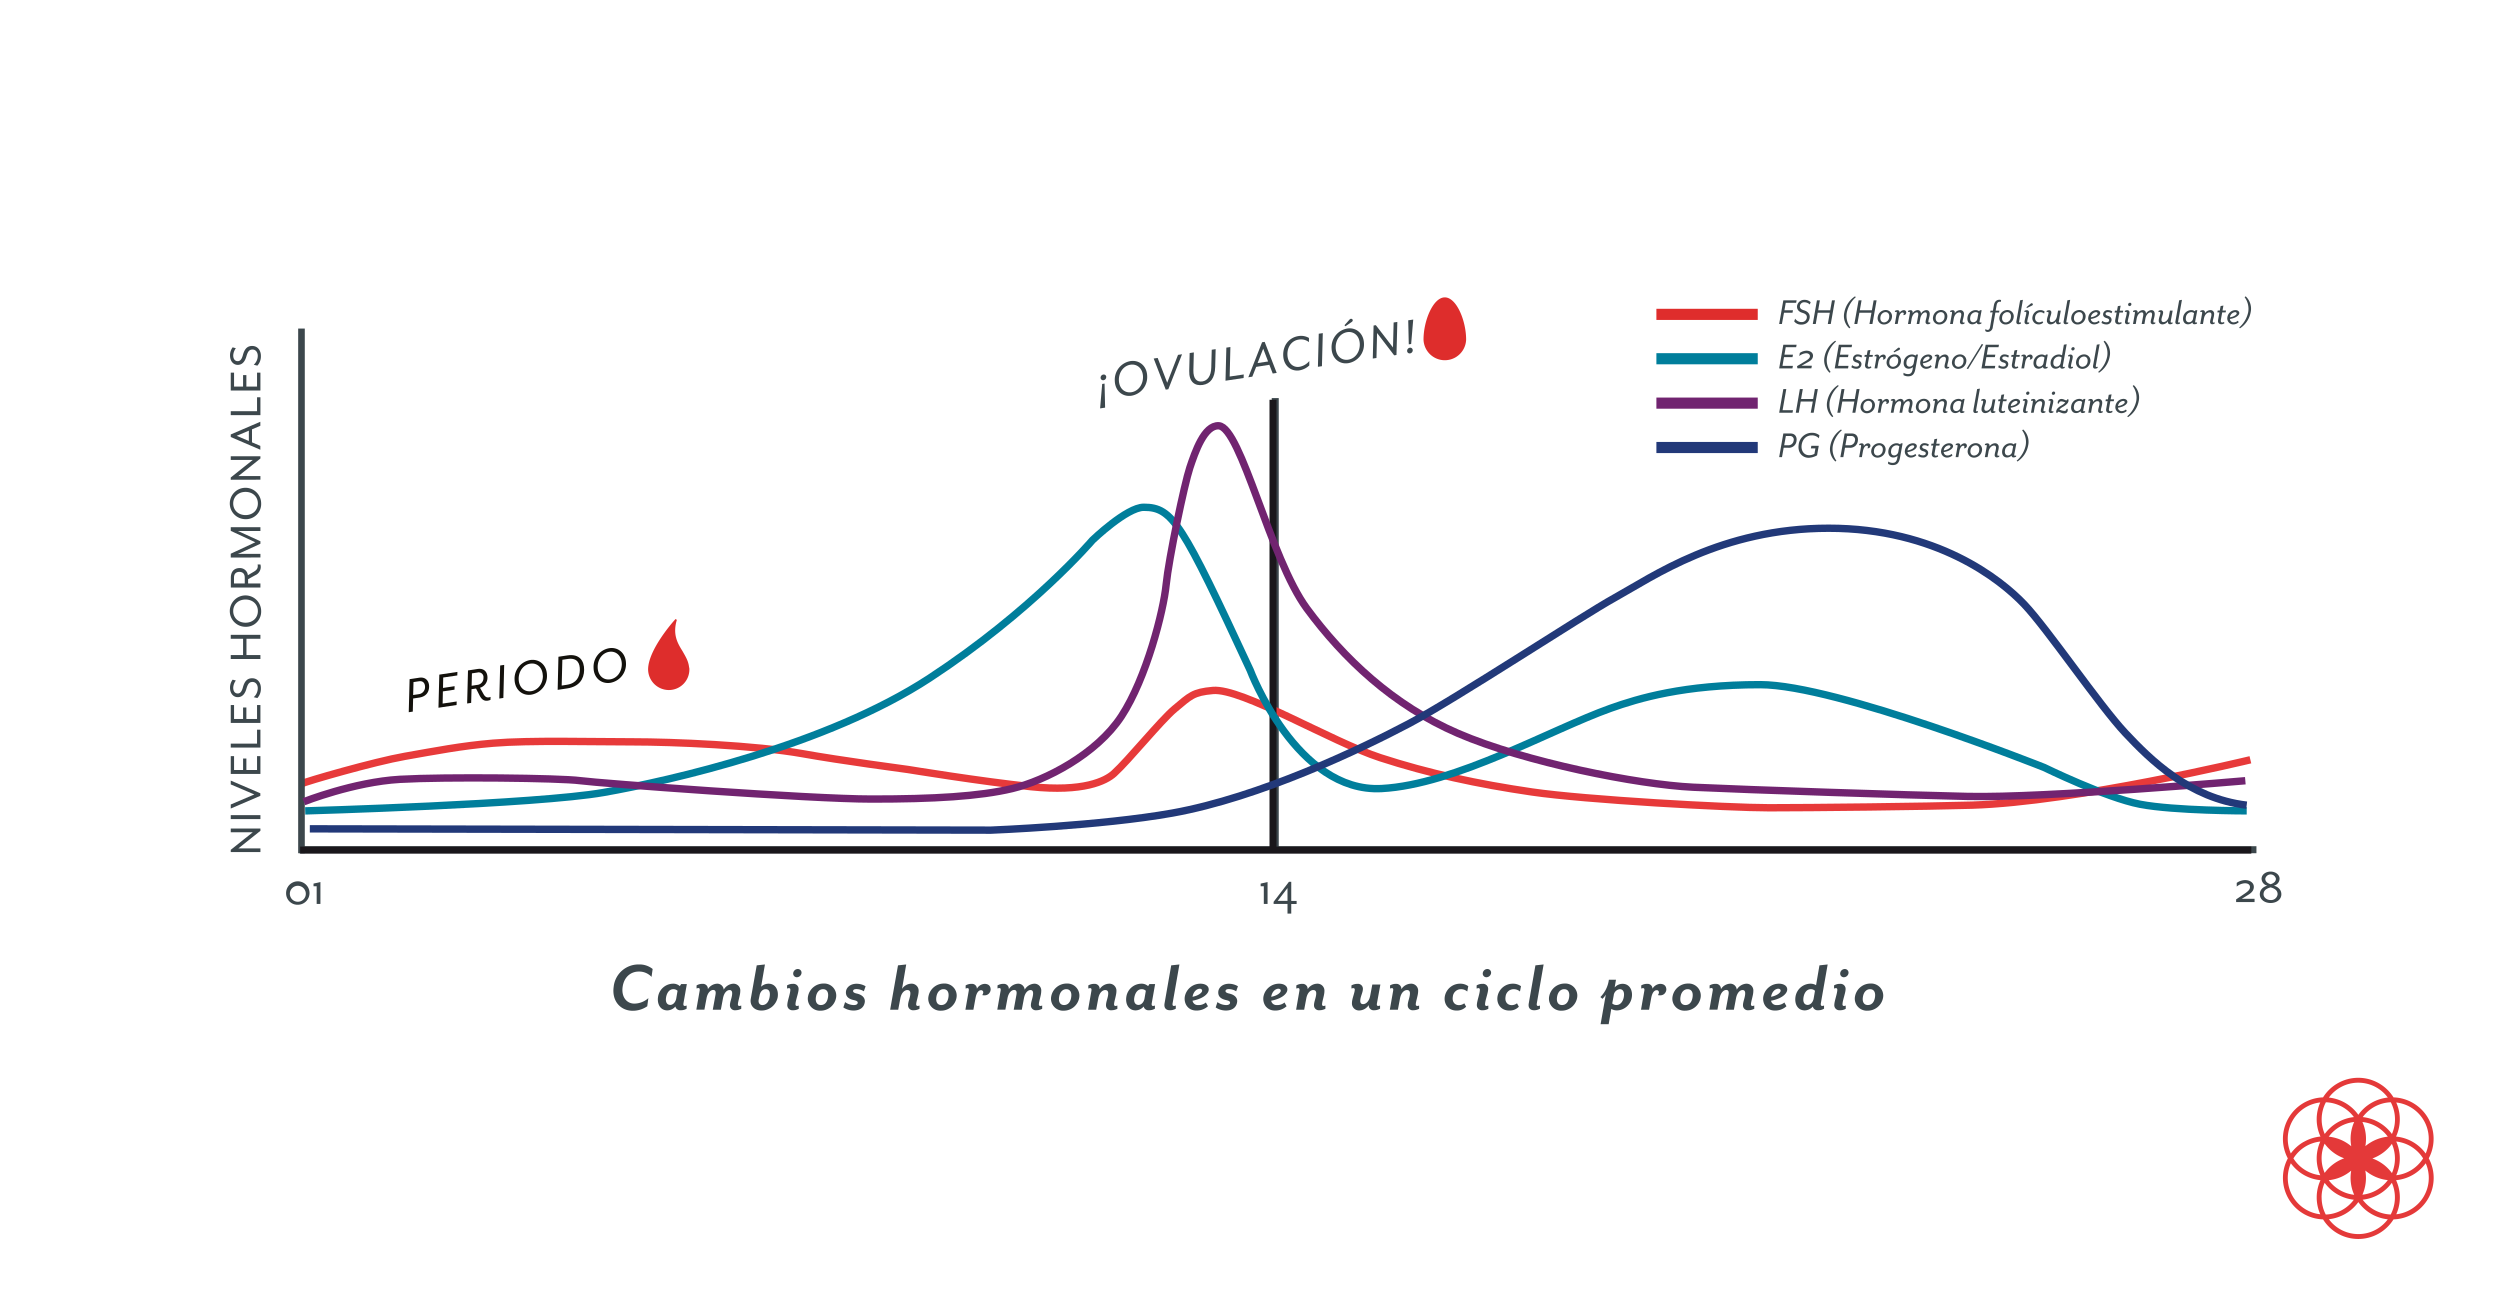 <svg id="images" xmlns="http://www.w3.org/2000/svg" viewBox="0 0 1200 628"><defs><style>.cls-1{fill:#fff;}.cls-2{fill:#e43939;}.cls-3{fill:#3c474c;}.cls-4{fill:#df2d2c;}.cls-10,.cls-13,.cls-5,.cls-9{fill:none;stroke-miterlimit:10;stroke-width:3.55px;}.cls-5{stroke:#e73a3a;}.cls-6{fill:#de2d2c;}.cls-7{fill:#13110c;}.cls-8{fill:#1a171b;}.cls-9{stroke:#007e9b;}.cls-10{stroke:#712470;}.cls-11{fill:#007e9b;}.cls-12{fill:#712470;}.cls-13{stroke:#223979;}.cls-14{fill:#223979;}</style></defs><title>inside Estrogen graph 01 ES</title><rect class="cls-1" x="-36.41" y="-20.13" width="1258.1" height="671.98"/><path class="cls-2" d="M1165.48,536.68a19.94,19.94,0,0,0-16.59-9.94,19.92,19.92,0,0,0-33.83,0,19.91,19.91,0,0,0-16.9,29.29,19.91,19.91,0,0,0,16.9,29.28,19.92,19.92,0,0,0,33.83,0A19.91,19.91,0,0,0,1165.8,556,20,20,0,0,0,1165.48,536.68Zm-15.29-7.49a17.56,17.56,0,0,1,14.14,24.49,19.9,19.9,0,0,0-14.23-8.12,19.86,19.86,0,0,0,.09-16.37Zm0,18.74a17.55,17.55,0,0,1,12.9,8.09,17.44,17.44,0,0,1-6.08,5.86,17.65,17.65,0,0,1-6.82,2.24,19.91,19.91,0,0,0,0-16.19ZM1132,519.69a17.57,17.57,0,0,1,14.14,7.14A19.9,19.9,0,0,0,1132,535.1a20,20,0,0,0-14.14-8.27A17.56,17.56,0,0,1,1132,519.69Zm3.37,42.18a20.08,20.08,0,0,0,10.78,4.59,17.6,17.6,0,0,1-12.19,7A20,20,0,0,0,1135.35,561.87Zm0-11.69a20,20,0,0,0-1.41-11.63,17.58,17.58,0,0,1,12.19,7.05A20.07,20.07,0,0,0,1135.35,550.18ZM1130,573.5a17.6,17.6,0,0,1-12.19-7,20,20,0,0,0,10.77-4.59A20,20,0,0,0,1130,573.5Zm-1.42-23.32a20,20,0,0,0-10.77-4.58,17.58,17.58,0,0,1,12.19-7.05A20,20,0,0,0,1128.6,550.18Zm-12.18-21.09a17.56,17.56,0,0,1,13.47,7.11,20,20,0,0,0-14,8.11,17.54,17.54,0,0,1,.56-15.22Zm-.56,19.9a20.09,20.09,0,0,0,9.36,7,20,20,0,0,0-9.36,7,17.57,17.57,0,0,1,0-14.07Zm-2.1,33.87a17.55,17.55,0,0,1-14.13-24.49,19.85,19.85,0,0,0,14.23,8.12,19.81,19.81,0,0,0-.1,16.37Zm0-18.74a17.69,17.69,0,0,1-6.83-2.24,17.47,17.47,0,0,1-6.07-5.85,17.42,17.42,0,0,1,12.9-8.09,19.78,19.78,0,0,0,0,16.18Zm-8-16a19.75,19.75,0,0,0-6.14,5.54,17.56,17.56,0,0,1,14.13-24.49,19.81,19.81,0,0,0,.1,16.37A19.83,19.83,0,0,0,1105.77,548.14Zm8.62,26.64a17.6,17.6,0,0,1,1.47-7,20,20,0,0,0,14,8.11,17.52,17.52,0,0,1-13.46,7.11A17.48,17.48,0,0,1,1114.39,574.78ZM1132,592.36a17.56,17.56,0,0,1-14.14-7.14A20,20,0,0,0,1132,577a19.9,19.9,0,0,0,14.14,8.27A17.57,17.57,0,0,1,1132,592.36Zm15.56-9.4a17.52,17.52,0,0,1-13.47-7.11,20,20,0,0,0,14-8.11,17.58,17.58,0,0,1-.55,15.22Zm.55-19.9a20,20,0,0,0-9.36-7,20.09,20.09,0,0,0,9.36-7,17.57,17.57,0,0,1,0,14.07Zm0-18.75a20,20,0,0,0-14-8.11,17.52,17.52,0,0,1,13.47-7.11,17.58,17.58,0,0,1,.55,15.22Zm15.36,29.89a17.68,17.68,0,0,1-13.26,8.66,19.86,19.86,0,0,0-.09-16.37,19.9,19.9,0,0,0,14.23-8.12,17.76,17.76,0,0,1,.87,2.48A17.54,17.54,0,0,1,1163.45,574.2Z"/><rect class="cls-1" x="31.86" y="112.78" width="1136.29" height="402.43"/><path class="cls-3" d="M856,144.15h6.38l-.23,1.21h-5l-.61,3.56h4.09l-.22,1.2h-4.09l-1,5.39H854Z"/><path class="cls-3" d="M861.21,154.26l.47-1.3a3.67,3.67,0,0,0,3.07,1.64,2.42,2.42,0,0,0,2.52-2c.15-1.16-.33-1.91-2.22-2.48s-2.67-1.86-2.44-3.41a3.51,3.51,0,0,1,3.71-2.78,4,4,0,0,1,2.8,1.13l-.43,1.1a3.61,3.61,0,0,0-2.6-1.06,2,2,0,0,0-2.12,1.65c-.13.91.25,1.68,1.78,2.14,2.2.64,3.13,2,2.88,3.65-.34,2.39-2.16,3.28-4.07,3.28A4.15,4.15,0,0,1,861.21,154.26Z"/><path class="cls-3" d="M872.13,144.15h1.42l-.83,4.77h5.79l.84-4.77h1.42l-2,11.36h-1.42l.95-5.39h-5.8l-.94,5.39h-1.42Z"/><path class="cls-3" d="M885.28,149.93a11.79,11.79,0,0,1,5.13-7.69l.38.4a13.45,13.45,0,0,0-4.3,7.29,9.34,9.34,0,0,0,1.68,7.29l-.47.39A8,8,0,0,1,885.28,149.93Z"/><path class="cls-3" d="M892.13,144.15h1.42l-.83,4.77h5.79l.84-4.77h1.42l-2,11.36h-1.42l.95-5.39h-5.8l-1,5.39h-1.42Z"/><path class="cls-3" d="M904.33,155.76a3,3,0,0,1-3-3.66,3.88,3.88,0,0,1,3.78-3.29,3,3,0,0,1,3,3.65A3.88,3.88,0,0,1,904.33,155.76Zm.72-5.95a2.6,2.6,0,0,0-2.43,2.31c-.28,1.65.53,2.64,1.74,2.64a2.58,2.58,0,0,0,2.43-2.32C907.07,150.8,906.26,149.81,905.05,149.81Z"/><path class="cls-3" d="M909.53,155.51l.91-5.13c.08-.47,0-.68-.32-.68a2.06,2.06,0,0,0-.55.11v-.57a2.32,2.32,0,0,1,1.19-.35c.71,0,1.14.47,1,1.38a2.4,2.4,0,0,1,1.91-1.38A1.12,1.12,0,0,1,915,150a1.2,1.2,0,0,1-1.48,1.21,1,1,0,0,0,.29-.68.54.54,0,0,0-.59-.53c-.59,0-1.48.68-1.84,2.71l-.49,2.78Z"/><path class="cls-3" d="M924.27,154.55c0-1.06.64-2.35.64-3.54,0-.74-.23-1.06-.78-1.06-.77,0-2,.89-2.4,2.91l-.47,2.65H920l.68-3.73c.23-1.23.11-1.83-.68-1.83s-2,.89-2.39,2.91l-.47,2.65h-1.31l.91-5.13c.08-.47,0-.68-.32-.68a2.06,2.06,0,0,0-.55.11v-.57a2.32,2.32,0,0,1,1.19-.35c.72,0,1.16.52,1,1.47a3.14,3.14,0,0,1,2.38-1.51c1.08,0,1.59.7,1.63,1.74a3.19,3.19,0,0,1,2.56-1.74c1.1,0,1.63.77,1.63,1.89,0,1.36-.65,2.65-.65,3.69a.36.36,0,0,0,.36.4,2.06,2.06,0,0,0,.55-.11v.57a2.18,2.18,0,0,1-1.15.35A1,1,0,0,1,924.27,154.55Z"/><path class="cls-3" d="M930.88,155.76a3,3,0,0,1-3-3.66,3.88,3.88,0,0,1,3.78-3.29,3,3,0,0,1,3,3.65A3.88,3.88,0,0,1,930.88,155.76Zm.72-5.95a2.6,2.6,0,0,0-2.43,2.31c-.28,1.65.53,2.64,1.74,2.64a2.58,2.58,0,0,0,2.43-2.32C933.62,150.8,932.81,149.81,931.6,149.81Z"/><path class="cls-3" d="M940.78,154.55c0-1.06.64-2.35.64-3.54,0-.67-.3-1.06-1-1.06-.87,0-2.24.89-2.6,2.91l-.47,2.65h-1.31l.91-5.13c.08-.47,0-.68-.32-.68a2.06,2.06,0,0,0-.55.11v-.57a2.32,2.32,0,0,1,1.19-.35c.72,0,1.18.52,1,1.51a3.3,3.3,0,0,1,2.61-1.55,1.72,1.72,0,0,1,1.82,1.89c0,1.36-.64,2.65-.64,3.69a.36.36,0,0,0,.36.4,2.14,2.14,0,0,0,.55-.11v.57a2.19,2.19,0,0,1-1.16.35A1,1,0,0,1,940.78,154.55Z"/><path class="cls-3" d="M944.42,152.18a4,4,0,0,1,3.9-3.33,2.64,2.64,0,0,1,1.64.55l.42-.51h.82l-1,5.26c-.08.47,0,.68.32.68a1.85,1.85,0,0,0,.55-.11v.57a2.32,2.32,0,0,1-1.19.35c-.65,0-1-.3-1-.88a3.24,3.24,0,0,1-2.1.92C944.91,155.68,944.08,154.05,944.42,152.18Zm4.73.81.49-2.69a2.11,2.11,0,0,0-1.4-.47,2.72,2.72,0,0,0-2.52,2.44c-.24,1.33.21,2.43,1.5,2.43A2.07,2.07,0,0,0,949.15,153Z"/><path class="cls-3" d="M955.27,150l.17-.89h1.17l.46-2.58c.36-2,1.51-2.65,2.68-2.65a2.57,2.57,0,0,1,.78.15l-.17.91a1.34,1.34,0,0,0-.49-.1c-.74,0-1.29.46-1.5,1.69l-.45,2.58h1.8l-.17.89h-1.78L956.54,157a2.46,2.46,0,0,1-2.43,2.33,1.57,1.57,0,0,1-1.21-.5l.15-.92a1.4,1.4,0,0,0,.93.45c.7,0,1.06-.32,1.27-1.46l1.21-7Z"/><path class="cls-3" d="M962.75,155.76a3,3,0,0,1-3-3.66,3.88,3.88,0,0,1,3.78-3.29,3,3,0,0,1,3,3.65A3.88,3.88,0,0,1,962.75,155.76Zm.72-5.95a2.6,2.6,0,0,0-2.43,2.31c-.28,1.65.53,2.64,1.75,2.64a2.58,2.58,0,0,0,2.42-2.32C965.49,150.8,964.68,149.81,963.47,149.81Z"/><path class="cls-3" d="M967.88,154.15l1.78-10,1.34-.23-1.81,10.23c-.08.47,0,.68.32.68a2.14,2.14,0,0,0,.55-.11v.57a2.33,2.33,0,0,1-1.2.35C968.15,155.64,967.69,155.21,967.88,154.15Z"/><path class="cls-3" d="M971.78,154.55c0-1.06.85-3.41.85-4.45a.36.36,0,0,0-.36-.4,2.14,2.14,0,0,0-.55.11v-.57a2.19,2.19,0,0,1,1.16-.35,1,1,0,0,1,1.06,1.09c0,1.06-.85,3.41-.85,4.45a.36.36,0,0,0,.36.4,2.14,2.14,0,0,0,.55-.11v.57a2.19,2.19,0,0,1-1.16.35A1,1,0,0,1,971.78,154.55Zm.91-7.1,1.74-1.44c.27-.21.46-.46.78-.46a.59.59,0,0,1,.57.57.68.68,0,0,1-.42.55l-2.43,1.17Z"/><path class="cls-3" d="M981.17,150.53a2.62,2.62,0,0,0-1.74-.68,2.58,2.58,0,0,0-2.55,2.25c-.27,1.52.53,2.62,2,2.62a2.46,2.46,0,0,0,1.44-.51l.42.64a3.13,3.13,0,0,1-2.31.87,3,3,0,0,1-2.84-3.63,3.85,3.85,0,0,1,3.81-3.24,3.13,3.13,0,0,1,2,.68Z"/><path class="cls-3" d="M984.64,150c0,1.06-.78,2.35-.78,3.54,0,.67.29,1.06.95,1.06.87,0,2.23-.87,2.59-2.89l.48-2.63h1.3l-.92,5.09c-.08.47,0,.68.32.68a2.14,2.14,0,0,0,.55-.11v.57a2.33,2.33,0,0,1-1.2.35c-.72,0-1.15-.51-1-1.49a3.29,3.29,0,0,1-2.61,1.53,1.71,1.71,0,0,1-1.8-1.89c0-1.36.77-2.65.77-3.69a.36.36,0,0,0-.36-.4,2.14,2.14,0,0,0-.55.11v-.57a2.19,2.19,0,0,1,1.16-.35A1,1,0,0,1,984.64,150Z"/><path class="cls-3" d="M990.57,154.15l1.78-10,1.34-.23-1.82,10.23c-.07.47,0,.68.32.68a2.06,2.06,0,0,0,.55-.11v.57a2.29,2.29,0,0,1-1.19.35C990.83,155.64,990.38,155.21,990.57,154.15Z"/><path class="cls-3" d="M997.25,155.76a3,3,0,0,1-3-3.66,3.88,3.88,0,0,1,3.79-3.29,3,3,0,0,1,3,3.65A3.88,3.88,0,0,1,997.25,155.76Zm.72-5.95a2.58,2.58,0,0,0-2.42,2.31c-.29,1.65.53,2.64,1.74,2.64a2.57,2.57,0,0,0,2.42-2.32C1000,150.8,999.18,149.81,998,149.81Z"/><path class="cls-3" d="M1002.4,152.18a4,4,0,0,1,3.85-3.33c1.21,0,2,.74,1.83,1.63s-1.63,2.23-4.49,2.61a1.75,1.75,0,0,0,1.88,1.63,3,3,0,0,0,1.93-.76l.44.68a3.8,3.8,0,0,1-2.71,1.08A2.89,2.89,0,0,1,1002.4,152.18Zm4.45-1.65c.06-.34-.21-.7-.78-.7a2.75,2.75,0,0,0-2.44,2.46C1005.3,152.1,1006.74,151.2,1006.85,150.53Z"/><path class="cls-3" d="M1008.71,155l.36-1a3.11,3.11,0,0,0,2,.7c.64,0,1.21-.25,1.3-.78s-.11-.93-1.21-1.23c-1.38-.38-1.82-1.17-1.63-2.2a2.17,2.17,0,0,1,2.35-1.64,3.92,3.92,0,0,1,2,.62l-.38.89a2.78,2.78,0,0,0-1.65-.53c-.68,0-1.08.25-1.15.63s0,.83,1.11,1.13c1.33.38,1.88,1.27,1.71,2.24a2.29,2.29,0,0,1-2.52,1.89A4,4,0,0,1,1008.71,155Z"/><path class="cls-3" d="M1015.32,153.52,1016,150h-1l.17-.89h1l.4-2.16,1.34-.23-.43,2.39h1.66l-.17.89h-1.64l-.65,3.57c-.15.8.06,1.27.67,1.27a1.44,1.44,0,0,0,.85-.28l.19.64a2.31,2.31,0,0,1-1.46.49C1015.83,155.64,1015.05,155,1015.32,153.52Z"/><path class="cls-3" d="M1020,154.55c0-1.06.85-3.41.85-4.45a.36.36,0,0,0-.36-.4,2.14,2.14,0,0,0-.55.11v-.57a2.19,2.19,0,0,1,1.16-.35,1,1,0,0,1,1.06,1.09c0,1.06-.85,3.41-.85,4.45a.36.36,0,0,0,.36.4,2.06,2.06,0,0,0,.55-.11v.57a2.19,2.19,0,0,1-1.16.35A1,1,0,0,1,1020,154.55Zm1.48-8.43a.93.93,0,0,1,.89-.8.7.7,0,0,1,.7.8.93.93,0,0,1-.89.8A.69.69,0,0,1,1021.51,146.12Z"/><path class="cls-3" d="M1032.34,154.55c0-1.06.65-2.35.65-3.54,0-.74-.23-1.06-.78-1.06-.78,0-2,.89-2.41,2.91l-.47,2.65H1028l.69-3.73c.22-1.23.11-1.83-.69-1.83s-2,.89-2.38,2.91l-.47,2.65h-1.31l.91-5.13c.07-.47,0-.68-.32-.68a2.06,2.06,0,0,0-.55.11v-.57a2.29,2.29,0,0,1,1.19-.35c.72,0,1.15.52,1,1.47a3.18,3.18,0,0,1,2.39-1.51c1.08,0,1.59.7,1.63,1.74a3.18,3.18,0,0,1,2.55-1.74c1.1,0,1.63.77,1.63,1.89,0,1.36-.64,2.65-.64,3.69a.36.36,0,0,0,.36.4,2.14,2.14,0,0,0,.55-.11v.57a2.19,2.19,0,0,1-1.16.35A1,1,0,0,1,1032.34,154.55Z"/><path class="cls-3" d="M1038.29,150c0,1.06-.78,2.35-.78,3.54,0,.67.28,1.06,1,1.06.87,0,2.23-.87,2.59-2.89l.48-2.63h1.3l-.93,5.09c-.07.47,0,.68.33.68a2.14,2.14,0,0,0,.55-.11v.57a2.33,2.33,0,0,1-1.2.35c-.72,0-1.15-.51-1-1.49a3.3,3.3,0,0,1-2.62,1.53,1.71,1.71,0,0,1-1.8-1.89c0-1.36.78-2.65.78-3.69a.36.36,0,0,0-.36-.4,2.06,2.06,0,0,0-.55.11v-.57a2.19,2.19,0,0,1,1.16-.35A1,1,0,0,1,1038.29,150Z"/><path class="cls-3" d="M1044.22,154.15l1.78-10,1.34-.23-1.82,10.23c-.07.47,0,.68.32.68a2.06,2.06,0,0,0,.55-.11v.57a2.29,2.29,0,0,1-1.19.35C1044.48,155.64,1044,155.21,1044.22,154.15Z"/><path class="cls-3" d="M1047.93,152.18a4,4,0,0,1,3.9-3.33,2.64,2.64,0,0,1,1.64.55l.42-.51h.82l-1,5.26c-.08.47,0,.68.32.68a1.85,1.85,0,0,0,.55-.11v.57a2.32,2.32,0,0,1-1.19.35c-.65,0-1-.3-1-.88a3.24,3.24,0,0,1-2.1.92C1048.42,155.68,1047.59,154.05,1047.93,152.18Zm4.73.81.49-2.69a2.11,2.11,0,0,0-1.4-.47,2.72,2.72,0,0,0-2.52,2.44c-.24,1.33.21,2.43,1.5,2.43A2.07,2.07,0,0,0,1052.66,153Z"/><path class="cls-3" d="M1060.84,154.55c0-1.06.65-2.35.65-3.54,0-.67-.31-1.06-1-1.06-.87,0-2.23.89-2.6,2.91l-.47,2.65h-1.3l.9-5.13c.08-.47,0-.68-.32-.68a2.14,2.14,0,0,0-.55.11v-.57a2.33,2.33,0,0,1,1.2-.35c.72,0,1.17.52,1,1.51a3.3,3.3,0,0,1,2.61-1.55,1.72,1.72,0,0,1,1.82,1.89c0,1.36-.64,2.65-.64,3.69a.36.36,0,0,0,.36.4,2.14,2.14,0,0,0,.55-.11v.57a2.19,2.19,0,0,1-1.16.35A1,1,0,0,1,1060.84,154.55Z"/><path class="cls-3" d="M1064.69,153.52l.64-3.57h-1l.17-.89h1l.4-2.16,1.34-.23-.43,2.39h1.67l-.17.89h-1.65l-.65,3.57c-.15.8.06,1.27.67,1.27a1.44,1.44,0,0,0,.85-.28l.19.64a2.29,2.29,0,0,1-1.46.49C1065.2,155.64,1064.42,155,1064.69,153.52Z"/><path class="cls-3" d="M1069.16,152.18a4,4,0,0,1,3.84-3.33c1.21,0,2,.74,1.84,1.63s-1.63,2.23-4.49,2.61a1.73,1.73,0,0,0,1.87,1.63,3,3,0,0,0,1.94-.76l.43.68a3.8,3.8,0,0,1-2.71,1.08A2.88,2.88,0,0,1,1069.16,152.18Zm4.45-1.65c.05-.34-.21-.7-.78-.7a2.74,2.74,0,0,0-2.44,2.46C1072.05,152.1,1073.49,151.2,1073.61,150.53Z"/><path class="cls-3" d="M1074.8,157.22a13.48,13.48,0,0,0,4.32-7.29,9.42,9.42,0,0,0-1.71-7.29l.51-.4a8.1,8.1,0,0,1,2.39,7.69,11.77,11.77,0,0,1-5.13,7.68Z"/><rect class="cls-4" x="795.07" y="148.22" width="48.65" height="5.35"/><path class="cls-3" d="M137.33,428.77a5.62,5.62,0,1,1,5.63,5.51A5.47,5.47,0,0,1,137.33,428.77Zm9.45,0a3.83,3.83,0,1,0-3.82,4.07A3.81,3.81,0,0,0,146.78,428.77Z"/><path class="cls-3" d="M152,425.41h-1.51v-1.28l3.31-.76v10.51H152Z"/><path class="cls-3" d="M606.63,425.41h-1.52v-1.28l3.32-.76v10.51h-1.8Z"/><path class="cls-3" d="M618,433.88h-6.67v-1l7.36-9.61h1.11v9.18h2.58v1.47h-2.58v4.62H618Zm0-1.47v-6.15l-4.71,6.15Z"/><path class="cls-3" d="M1073.34,431.71l3.93-2.65c1.68-1.13,2.72-2,2.72-3.22,0-1.35-1.13-1.87-2.41-1.87a6.56,6.56,0,0,0-3.95,1.59v-1.78a7.18,7.18,0,0,1,4-1.34c2.43,0,4.21,1.32,4.21,3.24,0,1.75-1.11,2.86-2.56,3.76l-3.26,2h6.17V433h-8.85Z"/><path class="cls-3" d="M1084.71,429.25c0-2.1,1.51-3.55,3.59-4.14a3.48,3.48,0,0,1-2.74-3.31c0-2,2-3.44,4.33-3.44s4.31,1.47,4.31,3.44a3.49,3.49,0,0,1-2.75,3.31c2.08.59,3.6,2,3.6,4.14,0,2.49-2.27,4.19-5.16,4.19S1084.71,431.74,1084.71,429.25Zm8.54,0c0-1.82-1.28-2.74-3.36-3.31-2.08.57-3.39,1.49-3.39,3.31,0,1.47,1.5,2.77,3.39,2.77A3.13,3.13,0,0,0,1093.25,429.25Zm-.81-7.45a2.61,2.61,0,0,0-5.11,0c0,1.13.78,2.1,2.56,2.62C1091.64,423.9,1092.44,422.93,1092.44,421.8Z"/><rect class="cls-3" x="143.77" y="406.18" width="939.32" height="3.37"/><rect class="cls-3" x="504.28" y="297.22" width="215.66" height="3.37" transform="translate(313.21 911.02) rotate(-90)"/><path class="cls-5" d="M144.27,376.36c2.53-1.27,35.48-10.77,50-13.31s27.2-5.06,42.39-6.32c17.76-1.48,48.09-.64,67.07-.64s58.89,1.64,81.63,5.7C403.11,365,436,369.38,436,369.38s34.8,5.7,58.84,8.23c25.18,2.65,35.89-2.72,39.87-6.33,7-6.33,22.58-25.57,29.1-31,7.6-6.33,8.82-8,18.35-8.86,13.92-1.27,57,24.67,80.36,32.27s46.82,12.65,72.77,16.45,94.28,7.59,113.89,7.59,75.86-.6,97.45-1.26c49.67-1.53,133.56-21.78,133.56-21.78"/><rect class="cls-3" x="18.79" y="282.04" width="251.84" height="3.18" transform="translate(-138.92 428.34) rotate(-90)"/><path class="cls-3" d="M530.45,195.67l-2.4.36,1-11.73,1.14-.17Zm.53-14.73a1.52,1.52,0,0,1-1.27,1.56,1.2,1.2,0,0,1-1.42-1.15,1.52,1.52,0,0,1,1.27-1.56A1.2,1.2,0,0,1,531,180.94Z"/><path class="cls-3" d="M535.1,182.8a9.06,9.06,0,0,1,7.54-9.48c4.21-.63,7.87,2.32,8,7.15a9.08,9.08,0,0,1-7.54,9.48C538.86,190.59,535.22,187.63,535.1,182.8Zm13.54-2c-.1-3.83-2.7-6.23-6-5.74s-5.67,3.64-5.57,7.47,2.68,6.24,6,5.74S548.74,184.57,548.64,180.77Z"/><path class="cls-3" d="M553.77,172.1l1.91-.29,4.58,11.9,5.19-13.37,1.93-.29-6.59,16.79-1.24.19Z"/><path class="cls-3" d="M570.83,178l.21-8.54,2-.3-.22,8.57c-.09,4.12,1.69,5.75,4.32,5.36,2.4-.36,4.18-2.53,4.27-6.65l.22-8.57,1.88-.28-.22,8.54c-.14,5.37-2.31,8.09-6,8.65S570.68,183.41,570.83,178Z"/><path class="cls-3" d="M588.65,166.86l1.94-.29-.35,14.17,6.76-1-.07,1.7-8.69,1.3Z"/><path class="cls-3" d="M605.8,164.28l1.24-.18L612.82,179l-1.91.29-1.61-4.19-6.34,1-1.85,4.7-1.91.29Zm2.89,9.23-2.35-6.15-2.7,6.91Z"/><path class="cls-3" d="M615.94,170.4c-.05-5.1,3.21-8.47,7.36-9.09a7.54,7.54,0,0,1,5,.91l0,2a6.2,6.2,0,0,0-5-1.2c-3,.46-5.38,3.12-5.34,7.07s2.57,6.41,5.62,6a7.85,7.85,0,0,0,4.88-2.79l0,2.11a9.13,9.13,0,0,1-4.86,2.39C619.65,178.35,616,175.5,615.94,170.4Z"/><path class="cls-3" d="M633,160.19l1.94-.29-.41,15.87-1.93.29Z"/><path class="cls-3" d="M639.16,167.17a9.06,9.06,0,0,1,7.54-9.48c4.2-.63,7.87,2.32,8,7.15a9.08,9.08,0,0,1-7.54,9.48C642.92,175,639.28,172,639.16,167.17Zm13.54-2c-.1-3.83-2.7-6.23-6-5.74s-5.68,3.65-5.57,7.48,2.68,6.23,6,5.74S652.8,169,652.7,165.14Zm-7.35-9.06,2.08-2.32c.32-.33.52-.71,1-.77a.8.8,0,0,1,.89.65,1,1,0,0,1-.45.84l-3.06,2.09Z"/><path class="cls-3" d="M659.32,156.25l1.08-.17,8.24,10.72.3-12,1.78-.27-.41,15.87-1.11.16L661,159.84l-.3,12-1.76.26Z"/><path class="cls-3" d="M675.42,168.47a1.53,1.53,0,0,1,1.27-1.56,1.21,1.21,0,0,1,1.42,1.16,1.52,1.52,0,0,1-1.27,1.56A1.21,1.21,0,0,1,675.42,168.47Zm.53-14.72,2.4-.36-1,11.73-1.14.17Z"/><path class="cls-6" d="M703.74,163c0-9.06-4.62-20.26-10.23-20.26s-10.22,11.2-10.22,20.26a10.23,10.23,0,0,0,20.45,0"/><path class="cls-7" d="M196.61,326l4.62-.7c3.27-.49,4.81,1.81,4.74,4.37s-1.46,4.67-4.73,5.17l-2.94.44-.16,6.29-1.94.29Zm4.41,7.21a3.43,3.43,0,0,0,3-3.51c0-1.46-.74-3-2.88-2.7l-2.66.4-.17,6.21Z"/><path class="cls-7" d="M210.87,323.82l8.69-1.3-.06,1.69-6.76,1-.1,5,5.57-.84-.06,1.67-5.57.83-.12,5.84,6.75-1-.06,1.69-8.69,1.31Z"/><path class="cls-7" d="M230.29,334l-1.79-3.5-2.17.32-.17,6.56-1.93.29.41-15.86,4.61-.7c3.28-.49,4.79,1.68,4.73,4.25a5,5,0,0,1-3.58,4.77L232,333c.8,1.49,1.6,1.9,2.66,1.74a3.13,3.13,0,0,0,.81-.23l-.05,1.43a5.27,5.27,0,0,1-1.31.38C232.48,336.57,231.27,335.85,230.29,334Zm-1.23-5.25a3.25,3.25,0,0,0,3-3.37,2.3,2.3,0,0,0-2.87-2.57l-2.66.4-.15,5.95Z"/><path class="cls-7" d="M240.08,319.44l1.93-.29-.4,15.86-1.94.29Z"/><path class="cls-7" d="M247,326.29a9.06,9.06,0,0,1,7.54-9.48c4.2-.63,7.87,2.32,8,7.15a9.08,9.08,0,0,1-7.54,9.48C250.8,334.08,247.16,331.12,247,326.29Zm13.54-2c-.1-3.83-2.7-6.23-6-5.74s-5.67,3.65-5.57,7.48,2.68,6.23,6,5.74S260.68,328.07,260.58,324.26Z"/><path class="cls-7" d="M268.05,315.24l4.33-.65c5.78-.87,8.07,2.61,8,7s-2.41,8-8.1,8.85l-4.6.69Zm4.08,13.45c4.7-.71,6.11-3.92,6.19-7.09s-1.17-6-5.86-5.29l-2.53.38-.32,12.38Z"/><path class="cls-7" d="M284.92,320.61a9.05,9.05,0,0,1,7.54-9.48c4.2-.64,7.86,2.32,8,7.15a9.08,9.08,0,0,1-7.54,9.48C288.67,328.39,285,325.43,284.92,320.61Zm13.54-2c-.11-3.83-2.71-6.23-6-5.74s-5.67,3.65-5.57,7.48,2.68,6.23,6,5.74S298.55,322.38,298.46,318.57Z"/><path class="cls-6" d="M321,331.22a9.85,9.85,0,0,0,9.9-9.89,3.18,3.18,0,0,0-.15-1.1h0c-.32-3-1.73-5.18-3.15-7.7-2.36-3.77-4.72-7.85-2.83-14.6.16-.16,0-.48-.16-.63a.38.38,0,0,0-.62.15c-.63.63-12.9,14.45-12.9,23.88a10,10,0,0,0,9.91,9.89"/><path class="cls-3" d="M110.76,409v-1.08l10.58-8.44H110.76V397.7H125v1.09l-10.58,8.44H125V409Z"/><path class="cls-3" d="M110.76,393.16v-1.89H125v1.89Z"/><path class="cls-3" d="M110.76,388.1v-1.94l11.31-4.82-11.31-4.82v-1.84l14.2,6.09V382Z"/><path class="cls-3" d="M110.76,371.5v-8.57h1.59v6.68h4.33v-5.5h1.58v5.5h5.12v-6.68H125v8.57Z"/><path class="cls-3" d="M110.76,358.83v-1.89h12.62v-6.69H125v8.58Z"/><path class="cls-3" d="M110.76,347v-8.58h1.59v6.69h4.33v-5.51h1.58v5.51h5.12v-6.69H125V347Z"/><path class="cls-3" d="M123.54,335.07l-1.75-.42a5.79,5.79,0,0,0,1.94-4.31c0-1.67-1-3-2.48-3s-2.25.71-3,3.35-2.16,3.95-4.14,3.95-3.7-1.65-3.7-4.56a6.36,6.36,0,0,1,1.26-3.85l1.54.42a6.32,6.32,0,0,0-1.26,3.43c0,1.77.83,2.79,2.16,2.79,1,0,1.86-.64,2.46-2.86.8-3.05,2.13-4.45,4.47-4.45,2.77,0,4.19,2.32,4.19,4.75A6.61,6.61,0,0,1,123.54,335.07Z"/><path class="cls-3" d="M110.76,316.32v-1.89h5.92v-7.82h-5.92v-1.89H125v1.89h-6.7v7.82H125v1.89Z"/><path class="cls-3" d="M117.86,300.86a7.53,7.53,0,1,1,7.5-7.54A7.28,7.28,0,0,1,117.86,300.86Zm0-13.09c-3.45,0-5.92,2.31-5.92,5.55s2.47,5.58,5.92,5.58,5.92-2.32,5.92-5.58S121.29,287.77,117.86,287.77Z"/><path class="cls-3" d="M122.48,276.13,119.09,278v2.06H125V282h-14.2v-4.68c0-3.24,1.87-4.64,4.17-4.64a3.79,3.79,0,0,1,4,3.43l2.89-1.7c1.44-.85,1.87-1.61,1.87-2.67a3.22,3.22,0,0,0-.09-.8H125a4.89,4.89,0,0,1,.17,1.3A4.37,4.37,0,0,1,122.48,276.13Zm-5,1.14c0-2.13-1.28-2.77-2.58-2.77s-2.58.64-2.58,2.77v2.79h5.16Z"/><path class="cls-3" d="M110.76,267.62v-1.84l11.79-5.49-11.79-5.48v-1.75H125v1.82h-9.68c-.35,0-1.16,0-1.18,0s.85.36,1.18.5l9.68,4.42V261l-9.68,4.42c-.33.16-1.11.47-1.18.49s.83-.05,1.18-.05H125v1.73Z"/><path class="cls-3" d="M117.86,249.2a7.53,7.53,0,1,1,7.5-7.54A7.28,7.28,0,0,1,117.86,249.2Zm0-13.09c-3.45,0-5.92,2.31-5.92,5.55s2.47,5.58,5.92,5.58,5.92-2.32,5.92-5.58S121.29,236.11,117.86,236.11Z"/><path class="cls-3" d="M110.76,230.29V229.2l10.58-8.44H110.76V219H125v1.08l-10.58,8.44H125v1.73Z"/><path class="cls-3" d="M110.76,209.77v-1.23l14.2-6.1v1.94l-4,1.7v6.24l4,1.7v1.85Zm8.69-3.05-5.85,2.48,5.85,2.48Z"/><path class="cls-3" d="M110.76,199.27v-1.89h12.62v-6.69H125v8.58Z"/><path class="cls-3" d="M110.76,187.45v-8.58h1.59v6.69h4.33v-5.51h1.58v5.51h5.12v-6.69H125v8.58Z"/><path class="cls-3" d="M123.54,175.51l-1.75-.43a5.79,5.79,0,0,0,1.94-4.3c0-1.68-1-3-2.48-3s-2.25.71-3,3.36-2.16,4-4.14,4-3.7-1.66-3.7-4.57a6.36,6.36,0,0,1,1.26-3.85l1.54.43a6.28,6.28,0,0,0-1.26,3.42c0,1.78.83,2.79,2.16,2.79,1,0,1.86-.63,2.46-2.86.8-3.05,2.13-4.44,4.47-4.44,2.77,0,4.19,2.32,4.19,4.75A6.61,6.61,0,0,1,123.54,175.51Z"/><path class="cls-3" d="M306.6,466.35c-3.8,0-7.07,2.59-7.74,7.38s1.92,8,5.61,8a10.22,10.22,0,0,0,6.74-2.63l-.53,3.91a12.28,12.28,0,0,1-7,2.16c-5.75,0-10.08-4.58-9.12-11.47a11.94,11.94,0,0,1,12.1-10.76,10.05,10.05,0,0,1,6.61,2.17l-.53,3.8A8.13,8.13,0,0,0,306.6,466.35Z"/><path class="cls-3" d="M328.7,482.86a2.48,2.48,0,0,0,.89-.21v1.52a5.24,5.24,0,0,1-2.88.75,2.32,2.32,0,0,1-2.52-1.81,5.16,5.16,0,0,1-3.87,1.88c-3.41,0-5-3.13-4.44-6.57a7.39,7.39,0,0,1,7.14-6.25,4.68,4.68,0,0,1,3.3,1.17l.64-1h2.73l-1.63,9.23C327.92,482.47,328.17,482.86,328.7,482.86Zm-5.47-8.06c-1.77,0-3.05,1.49-3.48,3.76s.25,3.8,2,3.8c1.27,0,2.52-1.28,2.84-3.05l.63-3.73A2.75,2.75,0,0,0,323.23,474.8Z"/><path class="cls-3" d="M353,484.92a2.35,2.35,0,0,1-2.63-2.42c0-1.77,1.07-3.72,1.07-5.71,0-1-.39-1.57-1.25-1.57-1.17,0-2.66,1.14-3.19,4.12l-1,5.33h-3.87l1.28-7c.32-1.7,0-2.49-1.1-2.49s-2.67,1.14-3.2,4.12l-1,5.33h-3.87l1.6-9.09c.14-.89-.07-1.28-.6-1.28a2.71,2.71,0,0,0-.89.21V473a5.49,5.49,0,0,1,2.88-.75,2.37,2.37,0,0,1,2.55,2.56,5.53,5.53,0,0,1,4.26-2.63,3.08,3.08,0,0,1,3.34,2.88,5.71,5.71,0,0,1,4.51-2.88,3.25,3.25,0,0,1,3.44,3.59c0,2-1.13,4.9-1.13,6.35a.67.67,0,0,0,.67.75,3,3,0,0,0,.93-.21v1.56A6.2,6.2,0,0,1,353,484.92Z"/><path class="cls-3" d="M365.47,485.06c-3.66,0-5.61-2.7-5.11-5.54l2.87-16.15,3.94-.43-1.84,10.69a5.25,5.25,0,0,1,3.51-1.46c3.48,0,5,3.2,4.44,6.57A7.91,7.91,0,0,1,365.47,485.06Zm-.85-7.39-.43,2.06c-.39,1.85.64,2.7,1.7,2.7,1.82,0,3.09-1.42,3.52-3.83s-.18-3.8-1.92-3.8C366.18,474.8,365,475.86,364.62,477.67Z"/><path class="cls-3" d="M380.6,484.92a2.44,2.44,0,0,1-2.7-2.42c0-2,1.46-5.5,1.46-7.45,0-.46-.25-.75-.64-.75a3,3,0,0,0-.93.21V473a5.34,5.34,0,0,1,2.88-.75,2.42,2.42,0,0,1,2.66,2.42c0,2-1.49,5.5-1.49,7.45a.68.68,0,0,0,.68.75,2.7,2.7,0,0,0,.88-.21v1.56A5.12,5.12,0,0,1,380.6,484.92Zm4.12-17.79a2.29,2.29,0,0,1-2.2,1.95,1.75,1.75,0,0,1-1.78-1.95,2.23,2.23,0,0,1,2.2-2A1.75,1.75,0,0,1,384.72,467.13Z"/><path class="cls-3" d="M393.86,485.13a5.78,5.78,0,0,1-6-6.92,7.53,7.53,0,0,1,7.43-6.11,5.79,5.79,0,0,1,6,6.92A7.52,7.52,0,0,1,393.86,485.13Zm1.21-10.33c-1.49,0-3,1.1-3.41,3.62-.46,2.73.67,4,2.34,4s3-1.1,3.41-3.62C397.87,476.08,396.74,474.8,395.07,474.8Z"/><path class="cls-3" d="M411.12,474.76c-1,0-1.53.29-1.63.82s.35,1,1.56,1.28c3.27.67,4.26,2.52,4.05,4.12-.36,2.66-2.38,4.08-5.43,4.08a8.85,8.85,0,0,1-4.87-1.49l.85-2.56a7.24,7.24,0,0,0,4.19,1.42c1,0,1.74-.32,1.85-1s-.39-1.06-1.85-1.38c-3.19-.68-4-2.31-3.76-4.26.25-1.74,1.95-3.59,5.15-3.59a8.44,8.44,0,0,1,4.26,1.21l-.85,2.41A6.79,6.79,0,0,0,411.12,474.76Z"/><path class="cls-3" d="M438.53,484.92a2.38,2.38,0,0,1-2.66-2.42c0-1.77,1.1-3.72,1.1-5.71,0-1-.46-1.57-1.45-1.57-1.21,0-2.85,1.14-3.38,4.12l-1,5.33h-3.87l3.77-21.3,3.94-.43-2,11.72a5.52,5.52,0,0,1,4.34-2.49,3.37,3.37,0,0,1,3.62,3.59c0,2-1.17,4.9-1.17,6.35a.7.7,0,0,0,.71.75,2.7,2.7,0,0,0,.88-.21v1.56A5.82,5.82,0,0,1,438.53,484.92Z"/><path class="cls-3" d="M451.68,485.13a5.77,5.77,0,0,1-6-6.92,7.53,7.53,0,0,1,7.42-6.11,5.79,5.79,0,0,1,6,6.92A7.52,7.52,0,0,1,451.68,485.13Zm1.21-10.33c-1.5,0-3,1.1-3.41,3.62-.47,2.73.67,4,2.34,4s3-1.1,3.41-3.62C455.69,476.08,454.55,474.8,452.89,474.8Z"/><path class="cls-3" d="M471.46,477.64a2.12,2.12,0,0,0,.5-1.28,1,1,0,0,0-1.1-1.06c-1,0-2.13,1-2.63,3.9l-1,5.47H463.4l1.6-9.09c.14-.89-.07-1.28-.6-1.28a2.71,2.71,0,0,0-.89.21V473a5.49,5.49,0,0,1,2.88-.75,2.33,2.33,0,0,1,2.52,2.35,4.61,4.61,0,0,1,3.65-2.35c2,0,2.95,1.1,2.95,2.74C475.51,476,474.52,478.35,471.46,477.64Z"/><path class="cls-3" d="M497.46,484.92a2.35,2.35,0,0,1-2.63-2.42c0-1.77,1.06-3.72,1.06-5.71,0-1-.39-1.57-1.24-1.57-1.17,0-2.66,1.14-3.19,4.12l-1,5.33h-3.87l1.27-7c.32-1.7,0-2.49-1.1-2.49s-2.66,1.14-3.19,4.12l-1,5.33h-3.87l1.6-9.09c.14-.89-.07-1.28-.61-1.28a2.7,2.7,0,0,0-.88.21V473a5.42,5.42,0,0,1,2.87-.75,2.37,2.37,0,0,1,2.56,2.56,5.5,5.5,0,0,1,4.26-2.63,3.08,3.08,0,0,1,3.34,2.88,5.71,5.71,0,0,1,4.51-2.88,3.25,3.25,0,0,1,3.44,3.59c0,2-1.14,4.9-1.14,6.35a.68.68,0,0,0,.68.75,3,3,0,0,0,.92-.21v1.56A6.12,6.12,0,0,1,497.46,484.92Z"/><path class="cls-3" d="M510.6,485.13a5.77,5.77,0,0,1-6-6.92A7.53,7.53,0,0,1,512,472.1a5.79,5.79,0,0,1,6,6.92A7.52,7.52,0,0,1,510.6,485.13Zm1.21-10.33c-1.5,0-3,1.1-3.41,3.62-.47,2.73.67,4,2.34,4s3-1.1,3.41-3.62C514.61,476.08,513.47,474.8,511.81,474.8Z"/><path class="cls-3" d="M533.51,484.92a2.35,2.35,0,0,1-2.63-2.42c0-1.77,1.07-3.72,1.07-5.71,0-1-.47-1.57-1.42-1.57-1.25,0-2.85,1.14-3.38,4.12l-1,5.33h-3.87l1.6-9.09c.14-.89-.07-1.28-.6-1.28a2.71,2.71,0,0,0-.89.21V473a5.49,5.49,0,0,1,2.88-.75,2.37,2.37,0,0,1,2.55,2.59,5.56,5.56,0,0,1,4.44-2.66,3.35,3.35,0,0,1,3.62,3.59c0,2-1.13,4.9-1.13,6.35a.67.67,0,0,0,.67.75,3,3,0,0,0,.92-.21v1.56A6.12,6.12,0,0,1,533.51,484.92Z"/><path class="cls-3" d="M553.47,482.86a2.48,2.48,0,0,0,.89-.21v1.52a5.24,5.24,0,0,1-2.88.75,2.32,2.32,0,0,1-2.52-1.81,5.16,5.16,0,0,1-3.87,1.88c-3.41,0-5-3.13-4.44-6.57a7.39,7.39,0,0,1,7.14-6.25,4.68,4.68,0,0,1,3.3,1.17l.64-1h2.73l-1.63,9.23C552.69,482.47,552.94,482.86,553.47,482.86ZM548,474.8c-1.77,0-3,1.49-3.48,3.76s.25,3.8,2,3.8c1.28,0,2.52-1.28,2.84-3.05l.64-3.73A2.76,2.76,0,0,0,548,474.8Z"/><path class="cls-3" d="M563.46,482.86a3.28,3.28,0,0,0,.92-.21v1.52a5.32,5.32,0,0,1-2.88.75c-1.67,0-2.91-1-2.52-3.27l3.2-18.28,3.94-.43-3.27,18.64C562.71,482.47,562.92,482.86,563.46,482.86Z"/><path class="cls-3" d="M572.42,480.34a2.5,2.5,0,0,0,2.59,2.09,5.29,5.29,0,0,0,3.8-1.24l1,1.81a8,8,0,0,1-5.61,2.06c-4,0-6-3.37-5.5-6.64a7.6,7.6,0,0,1,7.53-6.25c2.31,0,4.15,1.14,3.94,3.05S577.39,479.41,572.42,480.34Zm3.48-5.75c-1.42,0-3.06,1.34-3.48,3.87,2.59-.47,4.44-1.81,4.58-2.77C577.11,475.12,576.71,474.59,575.9,474.59Z"/><path class="cls-3" d="M589.89,474.76c-1,0-1.52.29-1.63.82s.35,1,1.56,1.28c3.27.67,4.26,2.52,4,4.12-.36,2.66-2.38,4.08-5.43,4.08a8.85,8.85,0,0,1-4.87-1.49l.85-2.56a7.24,7.24,0,0,0,4.19,1.42c1,0,1.74-.32,1.85-1s-.39-1.06-1.85-1.38c-3.19-.68-4-2.31-3.76-4.26.25-1.74,1.95-3.59,5.15-3.59a8.44,8.44,0,0,1,4.26,1.21l-.85,2.41A6.76,6.76,0,0,0,589.89,474.76Z"/><path class="cls-3" d="M610.17,480.34a2.5,2.5,0,0,0,2.59,2.09,5.29,5.29,0,0,0,3.8-1.24l1,1.81a8,8,0,0,1-5.61,2.06c-4,0-6-3.37-5.5-6.64a7.6,7.6,0,0,1,7.53-6.25c2.3,0,4.15,1.14,3.94,3.05S615.14,479.41,610.17,480.34Zm3.48-5.75c-1.42,0-3.06,1.34-3.48,3.87,2.59-.47,4.44-1.81,4.58-2.77C614.85,475.12,614.46,474.59,613.65,474.59Z"/><path class="cls-3" d="M633.35,484.92a2.35,2.35,0,0,1-2.63-2.42c0-1.77,1.07-3.72,1.07-5.71,0-1-.46-1.57-1.42-1.57-1.24,0-2.84,1.14-3.37,4.12l-1,5.33h-3.87l1.59-9.09c.15-.89-.07-1.28-.6-1.28a2.77,2.77,0,0,0-.89.21V473a5.49,5.49,0,0,1,2.88-.75,2.39,2.39,0,0,1,2.56,2.59,5.55,5.55,0,0,1,4.43-2.66,3.34,3.34,0,0,1,3.62,3.59c0,2-1.13,4.9-1.13,6.35a.67.67,0,0,0,.67.75,3,3,0,0,0,.93-.21v1.56A6.2,6.2,0,0,1,633.35,484.92Z"/><path class="cls-3" d="M661.54,482.86a3,3,0,0,0,.89-.21v1.52a5.49,5.49,0,0,1-2.88.75A2.32,2.32,0,0,1,657,482.4a5.51,5.51,0,0,1-4.44,2.62,3.37,3.37,0,0,1-3.62-3.62c0-2,1.35-4.9,1.35-6.35a.66.66,0,0,0-.68-.75,3.33,3.33,0,0,0-.92.18V473a5.93,5.93,0,0,1,2.91-.75,2.36,2.36,0,0,1,2.59,2.45c0,1.78-1.27,3.73-1.27,5.72,0,1,.39,1.56,1.38,1.56,1.24,0,2.88-1.14,3.41-4.12l1-5.29h3.87l-1.64,9C660.76,482.47,661,482.86,661.54,482.86Z"/><path class="cls-3" d="M678.34,484.92a2.35,2.35,0,0,1-2.63-2.42c0-1.77,1.06-3.72,1.06-5.71,0-1-.46-1.57-1.42-1.57-1.24,0-2.84,1.14-3.37,4.12l-1,5.33h-3.87l1.6-9.09c.14-.89-.07-1.28-.6-1.28a2.71,2.71,0,0,0-.89.21V473a5.48,5.48,0,0,1,2.87-.75,2.38,2.38,0,0,1,2.56,2.59,5.56,5.56,0,0,1,4.44-2.66,3.35,3.35,0,0,1,3.62,3.59c0,2-1.14,4.9-1.14,6.35a.68.68,0,0,0,.68.75,3,3,0,0,0,.92-.21v1.56A6.12,6.12,0,0,1,678.34,484.92Z"/><path class="cls-3" d="M701.24,474.8a3.92,3.92,0,0,0-3.87,3.51c-.46,2.6.89,4.16,3,4.16a4.25,4.25,0,0,0,2.49-.89l.88,1.63a6,6,0,0,1-4.65,1.85c-4.08,0-6.18-3.37-5.57-6.82a7.42,7.42,0,0,1,7.42-6.07,6.39,6.39,0,0,1,3.83,1.21l-.49,2.55A4.6,4.6,0,0,0,701.24,474.8Z"/><path class="cls-3" d="M711.59,484.92a2.44,2.44,0,0,1-2.7-2.42c0-2,1.45-5.5,1.45-7.45,0-.46-.25-.75-.64-.75a3,3,0,0,0-.92.21V473a5.32,5.32,0,0,1,2.88-.75,2.43,2.43,0,0,1,2.66,2.42c0,2-1.49,5.5-1.49,7.45a.67.67,0,0,0,.67.75,2.71,2.71,0,0,0,.89-.21v1.56A5.14,5.14,0,0,1,711.59,484.92Zm4.12-17.79a2.29,2.29,0,0,1-2.21,1.95,1.74,1.74,0,0,1-1.77-1.95,2.22,2.22,0,0,1,2.2-2A1.75,1.75,0,0,1,715.71,467.13Z"/><path class="cls-3" d="M726.55,474.8a3.93,3.93,0,0,0-3.87,3.51c-.46,2.6.89,4.16,3,4.16a4.19,4.19,0,0,0,2.48-.89l.89,1.63a6,6,0,0,1-4.65,1.85c-4.09,0-6.18-3.37-5.58-6.82a7.43,7.43,0,0,1,7.42-6.07,6.43,6.43,0,0,1,3.84,1.21l-.5,2.55A4.58,4.58,0,0,0,726.55,474.8Z"/><path class="cls-3" d="M738.27,482.86a3.12,3.12,0,0,0,.92-.21v1.52a5.28,5.28,0,0,1-2.87.75c-1.67,0-2.91-1-2.52-3.27L737,463.37l3.94-.43-3.26,18.64C737.53,482.47,737.74,482.86,738.27,482.86Z"/><path class="cls-3" d="M749.62,485.13a5.77,5.77,0,0,1-6-6.92A7.53,7.53,0,0,1,751,472.1a5.79,5.79,0,0,1,6,6.92A7.52,7.52,0,0,1,749.62,485.13Zm1.2-10.33c-1.49,0-3,1.1-3.41,3.62-.46,2.73.68,4,2.35,4s3-1.1,3.41-3.62C753.63,476.08,752.49,474.8,750.82,474.8Z"/><path class="cls-3" d="M776.11,485a5.47,5.47,0,0,1-2.7-.71l-1.25,7.31h-3.87l2.49-14.16a10.67,10.67,0,0,1-1.6,2l-1-.85a14.43,14.43,0,0,0,3.91-7.31l.18-1h3.4l-.63,3.69a5.07,5.07,0,0,1,3.8-1.74c3.4,0,5,3.23,4.4,6.61A7.39,7.39,0,0,1,776.11,485Zm1.34-10.19a3.31,3.31,0,0,0-2.87,3l-.71,3.84a2.83,2.83,0,0,0,2.06.74c1.77,0,3.05-1.49,3.48-3.76S779.19,474.8,777.45,474.8Z"/><path class="cls-3" d="M795.78,477.64a2.12,2.12,0,0,0,.5-1.28,1,1,0,0,0-1.1-1.06c-1,0-2.13,1-2.63,3.9l-1,5.47h-3.87l1.6-9.09c.14-.89-.07-1.28-.6-1.28a2.71,2.71,0,0,0-.89.21V473a5.49,5.49,0,0,1,2.88-.75,2.33,2.33,0,0,1,2.52,2.35,4.61,4.61,0,0,1,3.65-2.35c2,0,3,1.1,3,2.74C799.83,476,798.84,478.35,795.78,477.64Z"/><path class="cls-3" d="M808.85,485.13a5.77,5.77,0,0,1-6-6.92,7.53,7.53,0,0,1,7.42-6.11,5.8,5.8,0,0,1,6,6.92A7.53,7.53,0,0,1,808.85,485.13Zm1.21-10.33c-1.49,0-3,1.1-3.41,3.62-.46,2.73.68,4,2.35,4s3-1.1,3.41-3.62C812.87,476.08,811.73,474.8,810.06,474.8Z"/><path class="cls-3" d="M839.26,484.92a2.35,2.35,0,0,1-2.63-2.42c0-1.77,1.06-3.72,1.06-5.71,0-1-.39-1.57-1.24-1.57-1.17,0-2.66,1.14-3.19,4.12l-1,5.33h-3.87l1.28-7c.31-1.7,0-2.49-1.11-2.49s-2.66,1.14-3.19,4.12l-1,5.33h-3.87l1.6-9.09c.14-.89-.07-1.28-.61-1.28a2.7,2.7,0,0,0-.88.21V473a5.45,5.45,0,0,1,2.87-.75,2.37,2.37,0,0,1,2.56,2.56,5.5,5.5,0,0,1,4.26-2.63,3.08,3.08,0,0,1,3.34,2.88,5.71,5.71,0,0,1,4.51-2.88,3.25,3.25,0,0,1,3.44,3.59c0,2-1.13,4.9-1.13,6.35a.67.67,0,0,0,.67.75,3,3,0,0,0,.92-.21v1.56A6.12,6.12,0,0,1,839.26,484.92Z"/><path class="cls-3" d="M850.11,480.34a2.51,2.51,0,0,0,2.59,2.09,5.28,5.28,0,0,0,3.8-1.24l1,1.81a8,8,0,0,1-5.61,2.06c-4,0-6-3.37-5.51-6.64a7.62,7.62,0,0,1,7.53-6.25c2.31,0,4.16,1.14,3.94,3.05S855.08,479.41,850.11,480.34Zm3.48-5.75c-1.42,0-3.05,1.34-3.48,3.87,2.59-.47,4.44-1.81,4.58-2.77C854.8,475.12,854.41,474.59,853.59,474.59Z"/><path class="cls-3" d="M874.66,482.86a2.47,2.47,0,0,0,.88-.21v1.52a5.18,5.18,0,0,1-2.87.75,2.32,2.32,0,0,1-2.52-1.81,5.17,5.17,0,0,1-3.87,1.88c-3.41,0-5-3.13-4.44-6.57a7.38,7.38,0,0,1,7.13-6.25,5.32,5.32,0,0,1,2.74.71l1.63-9.51,3.94-.43L874,481.58C873.87,482.47,874.12,482.86,874.66,482.86Zm-5.47-8.06c-1.78,0-3.06,1.49-3.48,3.76s.25,3.8,2,3.8c1.28,0,2.52-1.28,2.84-3.05l.64-3.73A2.75,2.75,0,0,0,869.19,474.8Z"/><path class="cls-3" d="M883.16,484.92a2.44,2.44,0,0,1-2.7-2.42c0-2,1.45-5.5,1.45-7.45,0-.46-.24-.75-.64-.75a3,3,0,0,0-.92.21V473a5.32,5.32,0,0,1,2.88-.75,2.42,2.42,0,0,1,2.66,2.42c0,2-1.49,5.5-1.49,7.45a.67.67,0,0,0,.67.75,2.71,2.71,0,0,0,.89-.21v1.56A5.14,5.14,0,0,1,883.16,484.92Zm4.12-17.79a2.29,2.29,0,0,1-2.21,1.95,1.74,1.74,0,0,1-1.77-1.95,2.22,2.22,0,0,1,2.2-2A1.75,1.75,0,0,1,887.28,467.13Z"/><path class="cls-3" d="M896.42,485.13a5.77,5.77,0,0,1-6-6.92,7.53,7.53,0,0,1,7.42-6.11,5.79,5.79,0,0,1,6,6.92A7.52,7.52,0,0,1,896.42,485.13Zm1.21-10.33c-1.5,0-3,1.1-3.41,3.62-.47,2.73.67,4,2.34,4s3-1.1,3.41-3.62C900.43,476.08,899.29,474.8,897.63,474.8Z"/><rect class="cls-8" x="144.06" y="406.36" width="936.57" height="3.36"/><rect class="cls-8" x="503.52" y="297.72" width="215.03" height="3.36" transform="translate(311.64 910.44) rotate(-90)"/><path class="cls-9" d="M146.49,389.23s111.05-3.16,143.23-8.84S397,357.68,446.18,325.5s78.23-66.24,78.23-66.24,16.4-15.77,24.6-15.77c13.88,0,18.29,7.57,51.09,78.23,0,0,22.16,59,63.11,56.78C698.54,376.61,744.59,350.11,773,340c13.56-4.83,35.33-11.36,71.92-11.36s136.28,39.75,136.28,39.75,29.65,14.51,46.05,17.66,51.17,3.16,51.17,3.16"/><path class="cls-10" d="M145.84,384.82s24-9.47,46.09-10.74,77-.63,86.43.63,110.41,8.84,140.06,8.84,51.73-1.26,67.5-5.05,40.38-16.4,52.37-34.7,20.19-50.47,21.45-63.09,8.83-48.58,11.36-56.15S578.05,204,585,204.37c10.72.63,24.6,63.72,42.27,87.7S668.68,338.58,699.8,352c32.17,13.88,86.43,24.61,112.93,25.87s102.83,3.78,131.86,4.42c37.21.8,133.17-7.54,133.17-7.54"/><path class="cls-3" d="M856,165.46h6.38l-.23,1.21h-5l-.61,3.56h4.09l-.22,1.19h-4.09l-.72,4.19h5l-.23,1.21H854Z"/><path class="cls-3" d="M862.57,175.76l3.52-2.12c1.5-.89,2.6-1.63,2.67-2.58s-.78-1.5-1.8-1.5a5.64,5.64,0,0,0-3.31,1.33l.26-1.48a6,6,0,0,1,3.18-1.08c1.95,0,3.28,1.06,3.15,2.6s-1.31,2.29-2.6,3l-2.89,1.61h4.94l-.23,1.27h-6.7Z"/><path class="cls-3" d="M875.79,171.23a11.83,11.83,0,0,1,5.13-7.69l.38.4a13.45,13.45,0,0,0-4.3,7.29,9.36,9.36,0,0,0,1.68,7.29l-.47.4A8.09,8.09,0,0,1,875.79,171.23Z"/><path class="cls-3" d="M882.64,165.46H889l-.22,1.21h-5l-.6,3.56h4.09l-.23,1.19H883l-.72,4.19h5l-.22,1.21h-6.39Z"/><path class="cls-3" d="M888.65,176.27l.35-1a3.1,3.1,0,0,0,2,.7c.65,0,1.22-.24,1.31-.77s-.11-.93-1.21-1.23c-1.38-.38-1.82-1.18-1.63-2.2a2.17,2.17,0,0,1,2.35-1.65,3.83,3.83,0,0,1,2,.63l-.37.89a2.74,2.74,0,0,0-1.65-.53c-.68,0-1.08.24-1.16.62s0,.83,1.12,1.14c1.33.38,1.88,1.27,1.71,2.23a2.29,2.29,0,0,1-2.52,1.9A4,4,0,0,1,888.65,176.27Z"/><path class="cls-3" d="M895.25,174.83l.65-3.58h-1l.17-.89h1l.4-2.16,1.34-.23-.43,2.39H899l-.17.89h-1.64l-.65,3.58c-.15.79.06,1.27.66,1.27a1.46,1.46,0,0,0,.86-.29l.19.65a2.37,2.37,0,0,1-1.46.49C895.77,177,895,176.29,895.25,174.83Z"/><path class="cls-3" d="M899.78,176.82l.91-5.13c.08-.48,0-.69-.32-.69a2,2,0,0,0-.55.12v-.57a2.24,2.24,0,0,1,1.19-.36c.7,0,1.14.47,1,1.38a2.4,2.4,0,0,1,1.91-1.38,1.13,1.13,0,0,1,1.27,1.14,1.21,1.21,0,0,1-1.48,1.21,1,1,0,0,0,.28-.68.52.52,0,0,0-.58-.53c-.59,0-1.48.68-1.84,2.7l-.49,2.79Z"/><path class="cls-3" d="M908.62,177.06a3,3,0,0,1-3-3.65,3.91,3.91,0,0,1,3.79-3.3,3,3,0,0,1,3,3.66A3.88,3.88,0,0,1,908.62,177.06Zm.72-5.94a2.59,2.59,0,0,0-2.42,2.31c-.28,1.64.53,2.63,1.74,2.63a2.58,2.58,0,0,0,2.43-2.31C911.37,172.1,910.56,171.12,909.34,171.12Zm-.41-2.37,1.74-1.44c.26-.21.45-.45.78-.45a.57.57,0,0,1,.56.56.66.66,0,0,1-.41.55l-2.43,1.18Z"/><path class="cls-3" d="M913.68,180.06v-1.14a4,4,0,0,0,2.22.64c1.26,0,1.93-.7,2.19-2.5l.13-.87a3.16,3.16,0,0,1-2,.8c-1.9,0-2.73-1.63-2.39-3.51a4,4,0,0,1,3.9-3.33,2.72,2.72,0,0,1,1.67.55l.42-.51h.81l-1.25,6.93c-.47,2.63-1.55,3.52-3.58,3.52A4.54,4.54,0,0,1,913.68,180.06Zm4.89-5.74.49-2.71a2.08,2.08,0,0,0-1.4-.47,2.7,2.7,0,0,0-2.52,2.44c-.25,1.32.21,2.42,1.49,2.42A2.06,2.06,0,0,0,918.57,174.32Z"/><path class="cls-3" d="M921.77,173.48a4,4,0,0,1,3.84-3.33c1.21,0,2,.74,1.84,1.63s-1.63,2.23-4.49,2.61a1.73,1.73,0,0,0,1.87,1.63,2.93,2.93,0,0,0,1.94-.76l.43.69a3.8,3.8,0,0,1-2.71,1.08A2.88,2.88,0,0,1,921.77,173.48Zm4.45-1.64c0-.34-.21-.7-.78-.7A2.74,2.74,0,0,0,923,173.6C924.66,173.41,926.1,172.5,926.22,171.84Z"/><path class="cls-3" d="M933.39,175.85c0-1.06.65-2.35.65-3.54,0-.66-.3-1.06-1-1.06-.87,0-2.23.89-2.59,2.92l-.48,2.65h-1.3l.91-5.13c.07-.48,0-.69-.32-.69a2,2,0,0,0-.55.12v-.57a2.21,2.21,0,0,1,1.19-.36c.72,0,1.17.53,1,1.51a3.35,3.35,0,0,1,2.62-1.55,1.73,1.73,0,0,1,1.81,1.9c0,1.36-.64,2.65-.64,3.69a.36.36,0,0,0,.36.4,2,2,0,0,0,.55-.12v.57a2.12,2.12,0,0,1-1.16.36A1,1,0,0,1,933.39,175.85Z"/><path class="cls-3" d="M940,177.06a3,3,0,0,1-3-3.65,3.89,3.89,0,0,1,3.79-3.3,3,3,0,0,1,3,3.66A3.88,3.88,0,0,1,940,177.06Zm.72-5.94a2.59,2.59,0,0,0-2.42,2.31c-.29,1.64.53,2.63,1.74,2.63a2.57,2.57,0,0,0,2.42-2.31C942.75,172.1,941.93,171.12,940.72,171.12Z"/><path class="cls-3" d="M944,176.89l7.25-11.78.69.27-7.26,11.78Z"/><path class="cls-3" d="M953.13,165.46h6.38l-.23,1.21h-5l-.61,3.56h4.09l-.22,1.19h-4.09l-.72,4.19h5l-.23,1.21h-6.38Z"/><path class="cls-3" d="M959.13,176.27l.36-1a3.06,3.06,0,0,0,2,.7c.64,0,1.21-.24,1.31-.77s-.12-.93-1.22-1.23c-1.38-.38-1.81-1.18-1.63-2.2a2.19,2.19,0,0,1,2.35-1.65,3.91,3.91,0,0,1,2,.63l-.38.89a2.71,2.71,0,0,0-1.65-.53c-.68,0-1.08.24-1.15.62s0,.83,1.12,1.14c1.32.38,1.87,1.27,1.7,2.23a2.29,2.29,0,0,1-2.52,1.9A4,4,0,0,1,959.13,176.27Z"/><path class="cls-3" d="M965.74,174.83l.64-3.58h-1l.17-.89h1l.4-2.16,1.35-.23-.44,2.39h1.67l-.17.89h-1.65l-.64,3.58c-.16.79.05,1.27.66,1.27a1.45,1.45,0,0,0,.85-.29l.19.65a2.34,2.34,0,0,1-1.46.49C966.25,177,965.47,176.29,965.74,174.83Z"/><path class="cls-3" d="M970.27,176.82l.9-5.13c.08-.48,0-.69-.32-.69a2.13,2.13,0,0,0-.55.12v-.57a2.25,2.25,0,0,1,1.2-.36c.7,0,1.13.47,1,1.38a2.43,2.43,0,0,1,1.91-1.38,1.13,1.13,0,0,1,1.27,1.14,1.21,1.21,0,0,1-1.48,1.21,1,1,0,0,0,.29-.68.53.53,0,0,0-.59-.53c-.59,0-1.48.68-1.84,2.7l-.49,2.79Z"/><path class="cls-3" d="M976.14,173.48a4,4,0,0,1,3.9-3.33,2.64,2.64,0,0,1,1.64.55l.42-.51h.82l-.95,5.26c-.08.48,0,.69.32.69a1.58,1.58,0,0,0,.55-.12v.57a2.24,2.24,0,0,1-1.19.36c-.65,0-1-.3-1-.89a3.25,3.25,0,0,1-2.1.93C976.63,177,975.8,175.36,976.14,173.48Zm4.73.82.49-2.69a2.06,2.06,0,0,0-1.4-.47,2.71,2.71,0,0,0-2.52,2.44c-.24,1.32.21,2.42,1.5,2.42A2.07,2.07,0,0,0,980.87,174.3Z"/><path class="cls-3" d="M984.36,173.48a4,4,0,0,1,3.9-3.33,3,3,0,0,1,1.51.4l.89-5.09,1.35-.23-1.82,10.22c-.08.48,0,.69.32.69a1.58,1.58,0,0,0,.55-.12v.57a2.24,2.24,0,0,1-1.19.36c-.65,0-1-.3-1-.89a3.25,3.25,0,0,1-2.1.93C984.85,177,984,175.36,984.36,173.48Zm4.73.82.49-2.69a2.08,2.08,0,0,0-1.4-.47,2.71,2.71,0,0,0-2.52,2.44c-.24,1.32.21,2.42,1.5,2.42A2.07,2.07,0,0,0,989.09,174.3Z"/><path class="cls-3" d="M992.76,175.85c0-1.06.86-3.41.86-4.45a.37.37,0,0,0-.36-.4,2,2,0,0,0-.55.12v-.57a2.11,2.11,0,0,1,1.15-.36,1,1,0,0,1,1.06,1.1c0,1.06-.85,3.41-.85,4.45a.36.36,0,0,0,.36.4A2,2,0,0,0,995,176v.57a2.12,2.12,0,0,1-1.16.36A1,1,0,0,1,992.76,175.85Zm1.48-8.43a.93.93,0,0,1,.89-.79.69.69,0,0,1,.7.79.93.93,0,0,1-.89.8A.7.7,0,0,1,994.24,167.42Z"/><path class="cls-3" d="M999.56,177.06a3,3,0,0,1-3-3.65,3.89,3.89,0,0,1,3.79-3.3,3,3,0,0,1,3,3.66A3.88,3.88,0,0,1,999.56,177.06Zm.72-5.94a2.58,2.58,0,0,0-2.42,2.31c-.29,1.64.53,2.63,1.74,2.63a2.57,2.57,0,0,0,2.42-2.31C1002.31,172.1,1001.49,171.12,1000.28,171.12Z"/><path class="cls-3" d="M1004.69,175.45l1.78-10,1.35-.23L1006,175.45c-.08.48,0,.69.32.69a2,2,0,0,0,.55-.12v.57a2.24,2.24,0,0,1-1.19.36C1005,177,1004.5,176.51,1004.69,175.45Z"/><path class="cls-3" d="M1007.12,178.52a13.34,13.34,0,0,0,4.31-7.29,9.39,9.39,0,0,0-1.7-7.29l.51-.4a8.1,8.1,0,0,1,2.39,7.69,11.79,11.79,0,0,1-5.13,7.69Z"/><rect class="cls-11" x="795.07" y="169.52" width="48.65" height="5.35"/><path class="cls-3" d="M856,186.76h1.42l-1.78,10.15h5l-.23,1.21H854Z"/><path class="cls-3" d="M863.93,186.76h1.42l-.83,4.77h5.79l.84-4.77h1.42l-2,11.36h-1.42l1-5.39h-5.8l-.94,5.39h-1.43Z"/><path class="cls-3" d="M877.08,192.54a11.79,11.79,0,0,1,5.13-7.69l.38.4a13.45,13.45,0,0,0-4.3,7.29,9.33,9.33,0,0,0,1.68,7.29l-.47.4A8.07,8.07,0,0,1,877.08,192.54Z"/><path class="cls-3" d="M883.93,186.76h1.42l-.83,4.77h5.79l.84-4.77h1.42l-2,11.36h-1.42l.94-5.39h-5.79l-.95,5.39h-1.42Z"/><path class="cls-3" d="M896.13,198.37a3,3,0,0,1-3-3.66,3.88,3.88,0,0,1,3.78-3.29,3,3,0,0,1,3,3.65A3.88,3.88,0,0,1,896.13,198.37Zm.72-6a2.6,2.6,0,0,0-2.43,2.31c-.28,1.65.53,2.64,1.74,2.64a2.58,2.58,0,0,0,2.43-2.31C898.87,193.41,898.06,192.42,896.85,192.42Z"/><path class="cls-3" d="M901.33,198.12l.91-5.13c.08-.47,0-.68-.32-.68a2.54,2.54,0,0,0-.55.11v-.56a2.24,2.24,0,0,1,1.19-.36c.71,0,1.14.47,1,1.38a2.4,2.4,0,0,1,1.91-1.38,1.12,1.12,0,0,1,1.27,1.13,1.2,1.2,0,0,1-1.48,1.21,1,1,0,0,0,.29-.68.54.54,0,0,0-.59-.53c-.59,0-1.48.68-1.84,2.71l-.49,2.78Z"/><path class="cls-3" d="M916.07,197.16c0-1.06.64-2.35.64-3.54,0-.74-.23-1.06-.78-1.06-.77,0-2,.89-2.4,2.91l-.47,2.65h-1.31l.68-3.73c.23-1.23.11-1.83-.68-1.83s-2,.89-2.39,2.91l-.47,2.65h-1.31l.91-5.13c.08-.47,0-.68-.32-.68a2.54,2.54,0,0,0-.55.11v-.56a2.24,2.24,0,0,1,1.19-.36c.72,0,1.16.53,1,1.47a3.14,3.14,0,0,1,2.38-1.51c1.08,0,1.59.7,1.63,1.74a3.19,3.19,0,0,1,2.56-1.74c1.1,0,1.63.77,1.63,1.89,0,1.36-.65,2.65-.65,3.69a.36.36,0,0,0,.36.4,2.06,2.06,0,0,0,.55-.11v.57a2.19,2.19,0,0,1-1.15.36A1,1,0,0,1,916.07,197.16Z"/><path class="cls-3" d="M922.68,198.37a3,3,0,0,1-3-3.66,3.88,3.88,0,0,1,3.78-3.29,3,3,0,0,1,3,3.65A3.88,3.88,0,0,1,922.68,198.37Zm.72-6a2.6,2.6,0,0,0-2.43,2.31c-.28,1.65.53,2.64,1.74,2.64a2.58,2.58,0,0,0,2.43-2.31C925.42,193.41,924.61,192.42,923.4,192.42Z"/><path class="cls-3" d="M932.58,197.16c0-1.06.64-2.35.64-3.54,0-.67-.3-1.06-1-1.06-.87,0-2.24.89-2.6,2.91l-.47,2.65h-1.31l.91-5.13c.08-.47,0-.68-.32-.68a2.54,2.54,0,0,0-.55.11v-.56a2.24,2.24,0,0,1,1.19-.36c.72,0,1.18.53,1,1.51a3.3,3.3,0,0,1,2.61-1.55,1.72,1.72,0,0,1,1.82,1.89c0,1.36-.64,2.65-.64,3.69a.36.36,0,0,0,.36.4,2,2,0,0,0,.54-.11v.57a2.14,2.14,0,0,1-1.15.36A1,1,0,0,1,932.58,197.16Z"/><path class="cls-3" d="M936.22,194.79a4,4,0,0,1,3.9-3.33,2.64,2.64,0,0,1,1.64.55l.42-.51H943l-1,5.26c-.08.47,0,.68.32.68a1.58,1.58,0,0,0,.55-.11v.57a2.33,2.33,0,0,1-1.19.36.89.89,0,0,1-1-.89,3.24,3.24,0,0,1-2.1.92C936.71,198.29,935.88,196.67,936.22,194.79Zm4.73.81.49-2.68a2.05,2.05,0,0,0-1.4-.48,2.72,2.72,0,0,0-2.52,2.45c-.24,1.32.21,2.42,1.5,2.42A2.07,2.07,0,0,0,941,195.6Z"/><path class="cls-3" d="M947.24,196.76l1.78-10,1.34-.23-1.82,10.23c-.07.47,0,.68.33.68a2.14,2.14,0,0,0,.55-.11v.57a2.34,2.34,0,0,1-1.2.36C947.5,198.26,947.05,197.82,947.24,196.76Z"/><path class="cls-3" d="M953.26,192.59c0,1.06-.78,2.35-.78,3.55,0,.66.29,1.06.95,1.06.87,0,2.23-.88,2.59-2.9l.48-2.63h1.3l-.92,5.09c-.08.47,0,.68.32.68a2.14,2.14,0,0,0,.55-.11v.57a2.34,2.34,0,0,1-1.2.36c-.72,0-1.15-.52-1-1.5a3.29,3.29,0,0,1-2.61,1.53,1.71,1.71,0,0,1-1.8-1.89c0-1.36.77-2.65.77-3.69a.36.36,0,0,0-.36-.4,2.67,2.67,0,0,0-.55.11v-.56a2.12,2.12,0,0,1,1.16-.36A1,1,0,0,1,953.26,192.59Z"/><path class="cls-3" d="M959.47,196.14l.64-3.58h-1l.17-.89h1l.39-2.16,1.35-.23-.44,2.39h1.67l-.17.89h-1.65l-.64,3.58c-.15.79.05,1.26.66,1.26a1.42,1.42,0,0,0,.85-.28l.19.64a2.29,2.29,0,0,1-1.46.5C960,198.26,959.21,197.59,959.47,196.14Z"/><path class="cls-3" d="M963.94,194.79a4,4,0,0,1,3.84-3.33c1.22,0,2,.74,1.84,1.63s-1.63,2.23-4.49,2.61a1.75,1.75,0,0,0,1.88,1.63,3,3,0,0,0,1.93-.76l.44.68a3.8,3.8,0,0,1-2.71,1.08A2.89,2.89,0,0,1,963.94,194.79Zm4.45-1.65c.06-.34-.21-.7-.78-.7a2.75,2.75,0,0,0-2.44,2.46C966.84,194.71,968.28,193.81,968.39,193.14Z"/><path class="cls-3" d="M971.06,197.16c0-1.06.85-3.41.85-4.45a.36.36,0,0,0-.36-.4,2.67,2.67,0,0,0-.55.11v-.56a2.12,2.12,0,0,1,1.16-.36,1,1,0,0,1,1.06,1.09c0,1.06-.85,3.41-.85,4.45a.36.36,0,0,0,.36.4,2.14,2.14,0,0,0,.55-.11v.57a2.2,2.2,0,0,1-1.16.36A1,1,0,0,1,971.06,197.16Zm1.48-8.43a.92.92,0,0,1,.89-.79.7.7,0,0,1,.7.79.94.94,0,0,1-.89.8A.69.69,0,0,1,972.54,188.73Z"/><path class="cls-3" d="M979.58,197.16c0-1.06.65-2.35.65-3.54,0-.67-.31-1.06-1-1.06-.87,0-2.23.89-2.59,2.91l-.48,2.65h-1.3l.9-5.13c.08-.47,0-.68-.32-.68a2.67,2.67,0,0,0-.55.11v-.56a2.25,2.25,0,0,1,1.2-.36c.72,0,1.17.53,1,1.51a3.32,3.32,0,0,1,2.61-1.55,1.72,1.72,0,0,1,1.82,1.89c0,1.36-.64,2.65-.64,3.69a.36.36,0,0,0,.36.4,2.06,2.06,0,0,0,.55-.11v.57a2.2,2.2,0,0,1-1.16.36A1,1,0,0,1,979.58,197.16Z"/><path class="cls-3" d="M983.41,197.16c0-1.06.85-3.41.85-4.45a.36.36,0,0,0-.36-.4,2.54,2.54,0,0,0-.55.11v-.56a2.11,2.11,0,0,1,1.15-.36,1,1,0,0,1,1.07,1.09c0,1.06-.86,3.41-.86,4.45a.36.36,0,0,0,.36.4,2.06,2.06,0,0,0,.55-.11v.57a2.19,2.19,0,0,1-1.15.36A1,1,0,0,1,983.41,197.16Zm1.47-8.43a.94.94,0,0,1,.89-.79.69.69,0,0,1,.7.79.92.92,0,0,1-.89.8A.7.7,0,0,1,984.88,188.73Z"/><path class="cls-3" d="M990.51,195.13a6.41,6.41,0,0,0-2,1.48,6.77,6.77,0,0,0,2.38.64c.57,0,.91-.26,1.06-1h.52c.22,1.57-.53,2.18-1.61,2.18-1.27,0-2.28-.78-2.77-.78-.32,0-.45.17-.4.49h-.66c-.34-1.66,1-2.65,2.41-3.48a6.7,6.7,0,0,0,1.91-1.48,5.27,5.27,0,0,0-1.91-.53c-.61,0-1,.21-1.16,1.06h-.53a1.78,1.78,0,0,1,1.69-2.21c1.13,0,1.89.68,2.32.68s.46-.17.42-.49h.65C993.2,193.26,991.83,194.3,990.51,195.13Z"/><path class="cls-3" d="M994.2,194.79a4,4,0,0,1,3.9-3.33,2.66,2.66,0,0,1,1.65.55l.42-.51h.81l-1,5.26c-.07.47,0,.68.33.68a1.57,1.57,0,0,0,.54-.11v.57a2.3,2.3,0,0,1-1.19.36.89.89,0,0,1-1-.89,3.24,3.24,0,0,1-2.1.92C994.69,198.29,993.86,196.67,994.2,194.79Zm4.73.81.5-2.68a2.07,2.07,0,0,0-1.4-.48,2.71,2.71,0,0,0-2.52,2.45c-.25,1.32.21,2.42,1.49,2.42A2.06,2.06,0,0,0,998.93,195.6Z"/><path class="cls-3" d="M1007.12,197.16c0-1.06.64-2.35.64-3.54,0-.67-.3-1.06-1-1.06-.87,0-2.23.89-2.59,2.91l-.47,2.65h-1.31l.91-5.13c.07-.47,0-.68-.32-.68a2.54,2.54,0,0,0-.55.11v-.56a2.21,2.21,0,0,1,1.19-.36c.72,0,1.17.53,1,1.51a3.33,3.33,0,0,1,2.62-1.55,1.73,1.73,0,0,1,1.82,1.89c0,1.36-.65,2.65-.65,3.69a.36.36,0,0,0,.36.4,2.06,2.06,0,0,0,.55-.11v.57a2.19,2.19,0,0,1-1.15.36A1,1,0,0,1,1007.12,197.16Z"/><path class="cls-3" d="M1011,196.14l.64-3.58h-1l.17-.89h1l.39-2.16,1.35-.23-.44,2.39h1.67l-.17.89h-1.65l-.64,3.58c-.15.79.05,1.26.66,1.26a1.42,1.42,0,0,0,.85-.28l.19.64a2.29,2.29,0,0,1-1.46.5C1011.47,198.26,1010.7,197.59,1011,196.14Z"/><path class="cls-3" d="M1015.43,194.79a4,4,0,0,1,3.84-3.33c1.22,0,2,.74,1.84,1.63s-1.63,2.23-4.49,2.61a1.75,1.75,0,0,0,1.88,1.63,3,3,0,0,0,1.93-.76l.44.68a3.8,3.8,0,0,1-2.71,1.08A2.89,2.89,0,0,1,1015.43,194.79Zm4.45-1.65c.06-.34-.21-.7-.78-.7a2.75,2.75,0,0,0-2.44,2.46C1018.33,194.71,1019.77,193.81,1019.88,193.14Z"/><path class="cls-3" d="M1021.07,199.83a13.38,13.38,0,0,0,4.32-7.29,9.39,9.39,0,0,0-1.7-7.29l.51-.4a8.12,8.12,0,0,1,2.38,7.69,11.72,11.72,0,0,1-5.13,7.69Z"/><rect class="cls-12" x="795.07" y="190.83" width="48.65" height="5.35"/><path class="cls-13" d="M148.71,397.84l327,.63s52.65-2.05,87-8.19c42.21-7.56,90.73-30.88,113.42-42.85s83.11-51.76,98.92-60.49c18.27-10.08,51-33.39,102.71-33.39s82.54,24.57,93.88,36.54,36,48.4,48.52,61.75c11.93,12.71,30.55,31.33,58.25,34.65"/><path class="cls-3" d="M856,208.07h3.39c2.4,0,3.25,1.81,2.93,3.65a3.65,3.65,0,0,1-4,3.2h-2.16l-.8,4.51H854Zm2.38,5.66a2.49,2.49,0,0,0,2.56-2.2,1.73,1.73,0,0,0-1.78-2.25h-1.95l-.8,4.45Z"/><path class="cls-3" d="M863.35,213.56a6.37,6.37,0,0,1,6.45-5.82,5.48,5.48,0,0,1,3.51,1.2l-.25,1.44a4.49,4.49,0,0,0-3.47-1.4c-2.42,0-4.39,1.74-4.79,4.58s1.16,4.94,3.58,4.94a5,5,0,0,0,2.56-.66l.45-2.6h-2.17l.22-1.27H873l-.81,4.59a9,9,0,0,1-4,1.19C865.15,219.75,862.83,217.23,863.35,213.56Z"/><path class="cls-3" d="M878.57,213.84a11.87,11.87,0,0,1,5.13-7.69l.38.4a13.55,13.55,0,0,0-4.3,7.29,9.35,9.35,0,0,0,1.69,7.29l-.47.4A8.07,8.07,0,0,1,878.57,213.84Z"/><path class="cls-3" d="M885.43,208.07h3.39c2.4,0,3.25,1.81,2.93,3.65a3.65,3.65,0,0,1-4,3.2h-2.15l-.8,4.51h-1.42Zm2.38,5.66a2.49,2.49,0,0,0,2.56-2.2,1.73,1.73,0,0,0-1.78-2.25h-2l-.8,4.45Z"/><path class="cls-3" d="M892.4,219.43l.91-5.13c.07-.48,0-.69-.33-.69a2.13,2.13,0,0,0-.55.12v-.57a2.25,2.25,0,0,1,1.2-.36c.7,0,1.13.47,1,1.38a2.43,2.43,0,0,1,1.91-1.38,1.12,1.12,0,0,1,1.27,1.14,1.21,1.21,0,0,1-1.47,1.21,1,1,0,0,0,.28-.68.53.53,0,0,0-.59-.53c-.58,0-1.47.68-1.83,2.7l-.5,2.79Z"/><path class="cls-3" d="M901.24,219.67a3,3,0,0,1-3-3.65,3.89,3.89,0,0,1,3.79-3.3,3,3,0,0,1,3,3.66A3.88,3.88,0,0,1,901.24,219.67Zm.72-5.94a2.58,2.58,0,0,0-2.42,2.31c-.29,1.65.53,2.63,1.74,2.63a2.57,2.57,0,0,0,2.42-2.31C904,214.71,903.17,213.73,902,213.73Z"/><path class="cls-3" d="M906.3,222.67v-1.14a3.92,3.92,0,0,0,2.21.64c1.27,0,1.93-.7,2.2-2.5l.13-.87a3.18,3.18,0,0,1-2,.8c-1.89,0-2.72-1.63-2.38-3.5a4,4,0,0,1,3.9-3.34,2.72,2.72,0,0,1,1.67.55l.41-.51h.82L912,219.73c-.48,2.63-1.56,3.52-3.58,3.52A4.54,4.54,0,0,1,906.3,222.67Zm4.88-5.74.49-2.71a2.06,2.06,0,0,0-1.4-.47,2.71,2.71,0,0,0-2.52,2.44c-.24,1.33.21,2.42,1.5,2.42A2.05,2.05,0,0,0,911.18,216.93Z"/><path class="cls-3" d="M914.38,216.1a4,4,0,0,1,3.85-3.34c1.21,0,2,.74,1.83,1.63s-1.62,2.24-4.48,2.61a1.73,1.73,0,0,0,1.87,1.63,3,3,0,0,0,1.93-.75l.44.68a3.8,3.8,0,0,1-2.71,1.08A2.89,2.89,0,0,1,914.38,216.1Zm4.45-1.65c.06-.34-.2-.7-.77-.7a2.75,2.75,0,0,0-2.45,2.46C917.28,216,918.72,215.11,918.83,214.45Z"/><path class="cls-3" d="M920.69,218.88l.36-1a3.06,3.06,0,0,0,2,.7c.64,0,1.21-.24,1.31-.77s-.12-.93-1.22-1.23c-1.38-.38-1.82-1.18-1.63-2.2a2.19,2.19,0,0,1,2.35-1.65,3.91,3.91,0,0,1,2,.63l-.38.89a2.71,2.71,0,0,0-1.65-.53c-.68,0-1.08.24-1.15.62s0,.84,1.11,1.14c1.33.38,1.88,1.27,1.71,2.23a2.29,2.29,0,0,1-2.52,1.9A4,4,0,0,1,920.69,218.88Z"/><path class="cls-3" d="M927.3,217.44l.64-3.58h-1l.17-.89h1l.4-2.16,1.35-.23L929.4,213h1.67l-.17.89h-1.65l-.64,3.58c-.16.8,0,1.27.66,1.27a1.45,1.45,0,0,0,.85-.29l.19.65a2.34,2.34,0,0,1-1.46.49C927.81,219.56,927,218.9,927.3,217.44Z"/><path class="cls-3" d="M931.77,216.1a4,4,0,0,1,3.84-3.34c1.21,0,2,.74,1.84,1.63s-1.63,2.24-4.49,2.61a1.74,1.74,0,0,0,1.88,1.63,3,3,0,0,0,1.93-.75l.43.68a3.79,3.79,0,0,1-2.7,1.08A2.89,2.89,0,0,1,931.77,216.1Zm4.45-1.65c.06-.34-.21-.7-.78-.7a2.74,2.74,0,0,0-2.44,2.46C934.67,216,936.1,215.11,936.22,214.45Z"/><path class="cls-3" d="M938.7,219.43l.91-5.13c.07-.48,0-.69-.32-.69a2,2,0,0,0-.55.12v-.57a2.21,2.21,0,0,1,1.19-.36c.7,0,1.14.47,1,1.38a2.43,2.43,0,0,1,1.92-1.38,1.12,1.12,0,0,1,1.26,1.14,1.21,1.21,0,0,1-1.47,1.21,1,1,0,0,0,.28-.68.53.53,0,0,0-.59-.53c-.58,0-1.47.68-1.83,2.7l-.49,2.79Z"/><path class="cls-3" d="M947.54,219.67a3,3,0,0,1-3-3.65,3.89,3.89,0,0,1,3.79-3.3,3,3,0,0,1,3,3.66A3.88,3.88,0,0,1,947.54,219.67Zm.72-5.94a2.58,2.58,0,0,0-2.42,2.31c-.29,1.65.53,2.63,1.74,2.63a2.57,2.57,0,0,0,2.42-2.31C950.29,214.71,949.47,213.73,948.26,213.73Z"/><path class="cls-3" d="M957.45,218.46c0-1.06.64-2.35.64-3.54,0-.66-.3-1.06-1-1.06-.87,0-2.23.89-2.59,2.92l-.47,2.65h-1.31l.91-5.13c.07-.48,0-.69-.32-.69a2,2,0,0,0-.55.12v-.57a2.21,2.21,0,0,1,1.19-.36c.72,0,1.17.53,1,1.52a3.35,3.35,0,0,1,2.62-1.56,1.74,1.74,0,0,1,1.82,1.9c0,1.36-.65,2.65-.65,3.69a.36.36,0,0,0,.36.4,2,2,0,0,0,.55-.12v.57a2.11,2.11,0,0,1-1.15.36A1,1,0,0,1,957.45,218.46Z"/><path class="cls-3" d="M961.08,216.1a4,4,0,0,1,3.9-3.34,2.66,2.66,0,0,1,1.65.55l.42-.51h.81l-1,5.26c-.07.48,0,.69.33.69a1.64,1.64,0,0,0,.55-.12v.57a2.25,2.25,0,0,1-1.2.36.88.88,0,0,1-1-.89,3.25,3.25,0,0,1-2.1.93C961.57,219.6,960.74,218,961.08,216.1Zm4.74.81.49-2.69a2.08,2.08,0,0,0-1.4-.47,2.7,2.7,0,0,0-2.52,2.44c-.25,1.33.21,2.42,1.49,2.42A2.08,2.08,0,0,0,965.82,216.91Z"/><path class="cls-3" d="M968,221.13a13.34,13.34,0,0,0,4.32-7.29,9.4,9.4,0,0,0-1.7-7.29l.51-.4a8.12,8.12,0,0,1,2.38,7.69,11.72,11.72,0,0,1-5.13,7.69Z"/><rect class="cls-14" x="795.07" y="212.13" width="48.65" height="5.35"/></svg>